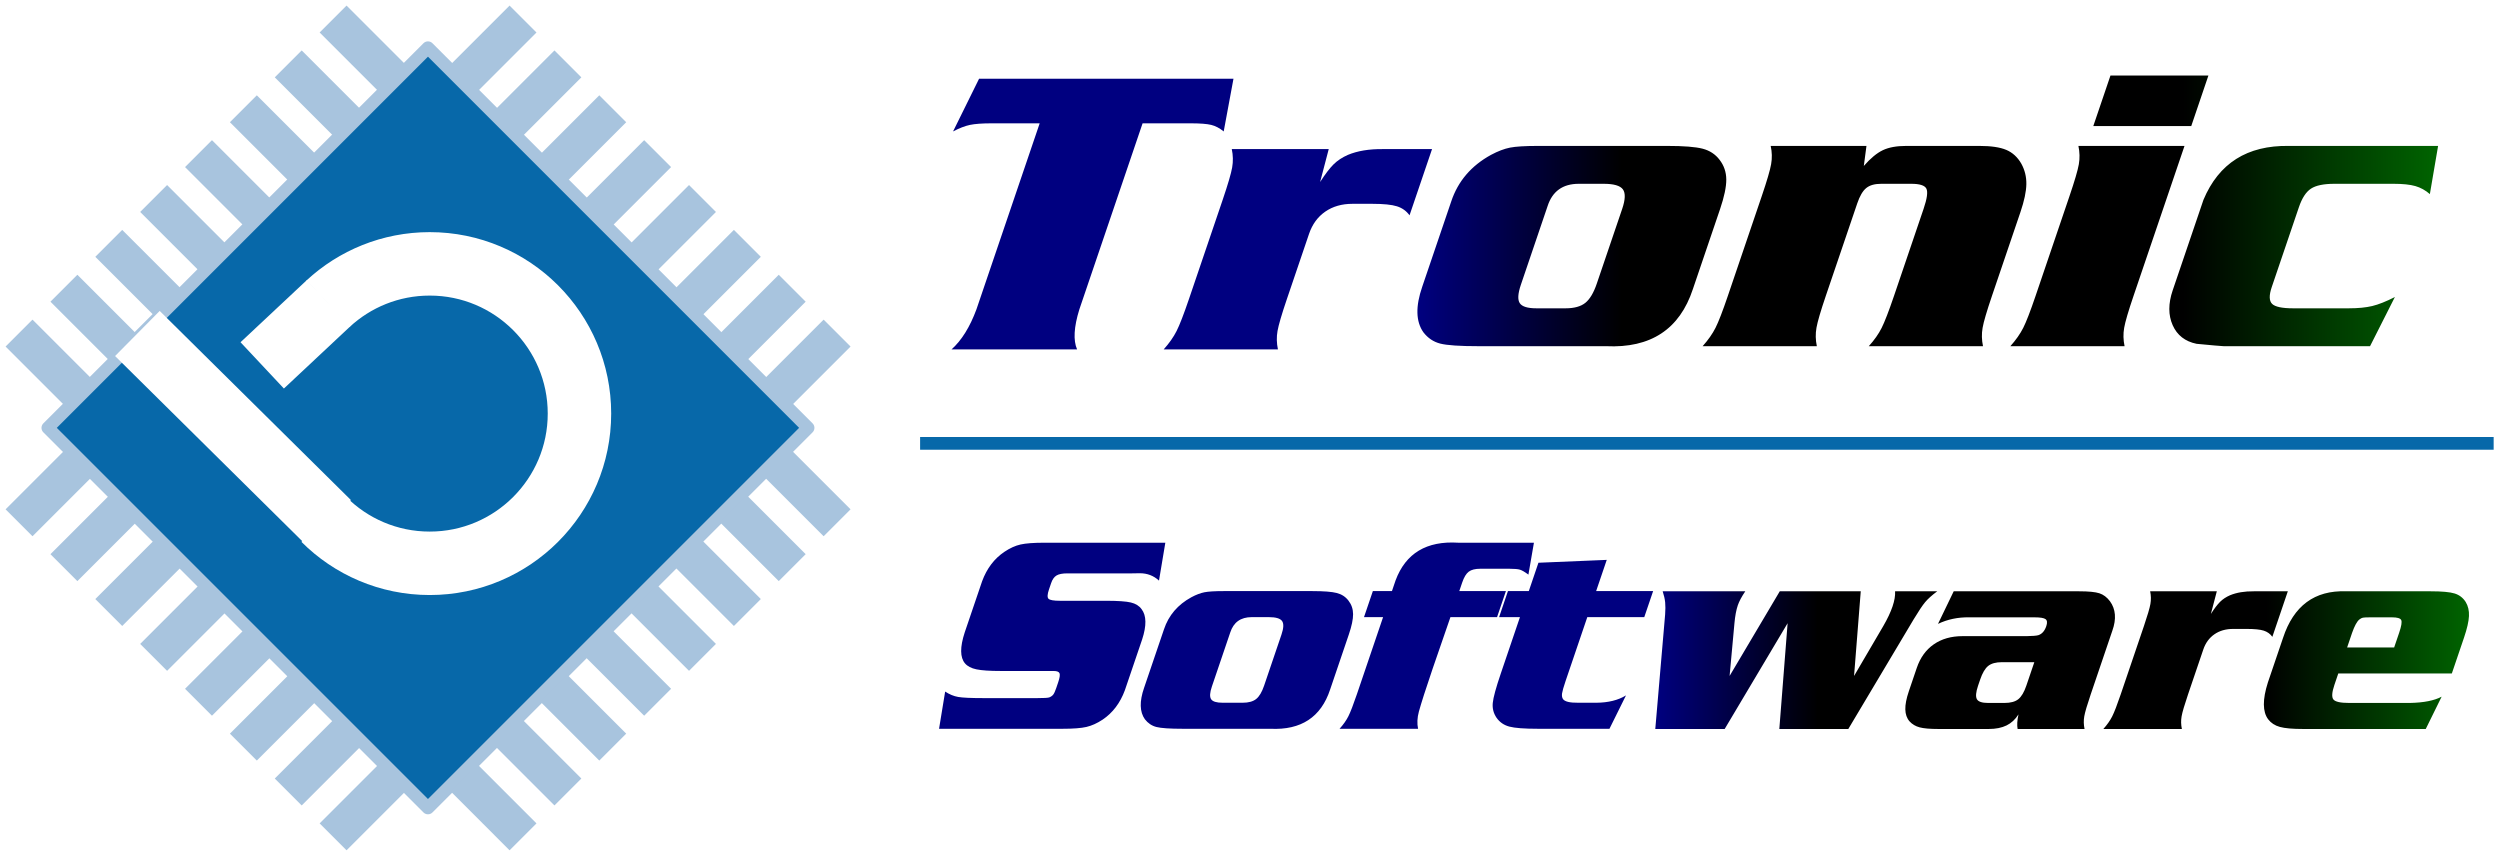 <?xml version="1.0" encoding="UTF-8" standalone="no"?>
<!-- Created with Inkscape (http://www.inkscape.org/) -->
<svg
   xmlns:dc="http://purl.org/dc/elements/1.1/"
   xmlns:cc="http://web.resource.org/cc/"
   xmlns:rdf="http://www.w3.org/1999/02/22-rdf-syntax-ns#"
   xmlns:svg="http://www.w3.org/2000/svg"
   xmlns="http://www.w3.org/2000/svg"
   xmlns:xlink="http://www.w3.org/1999/xlink"
   xmlns:sodipodi="http://sodipodi.sourceforge.net/DTD/sodipodi-0.dtd"
   xmlns:inkscape="http://www.inkscape.org/namespaces/inkscape"
   width="197.007"
   height="67.446"
   id="svg2"
   inkscape:label="Pozadí"
   sodipodi:version="0.32"
   inkscape:version="0.45"
   sodipodi:docbase="D:\Dokumenty\Texty\Soukrome"
   sodipodi:docname="trsoft_logo.svg"
   inkscape:output_extension="org.inkscape.output.svg.inkscape"
   version="1.0"
   inkscape:export-filename=".\logo.png"
   inkscape:export-xdpi="90"
   inkscape:export-ydpi="90"
   sodipodi:modified="TRUE">
  <defs
     id="defs3">
    <linearGradient
       id="linearGradient13166">
      <stop
         style="stop-color:#000080;stop-opacity:1;"
         offset="0"
         id="stop13168" />
      <stop
         id="stop14143"
         offset="0.2"
         style="stop-color:#000000;stop-opacity:1;" />
      <stop
         style="stop-color:#000000;stop-opacity:1;"
         offset="0.75"
         id="stop5175" />
      <stop
         style="stop-color:#006400;stop-opacity:1;"
         offset="1"
         id="stop13170" />
    </linearGradient>
    <linearGradient
       id="linearGradient10221">
      <stop
         id="stop10233"
         offset="0"
         style="stop-color:#001400;stop-opacity:1;" />
      <stop
         style="stop-color:#009600;stop-opacity:1;"
         offset="0.483"
         id="stop10235" />
      <stop
         id="stop10237"
         offset="1"
         style="stop-color:#000000;stop-opacity:1;" />
    </linearGradient>
    <filter
       inkscape:collect="always"
       id="filter27628">
      <feGaussianBlur
         inkscape:collect="always"
         stdDeviation="1.005"
         id="feGaussianBlur27630" />
    </filter>
    <linearGradient
       inkscape:collect="always"
       xlink:href="#linearGradient13166"
       id="linearGradient3227"
       x1="134.918"
       y1="31.821"
       x2="215.352"
       y2="31.821"
       gradientUnits="userSpaceOnUse"
       gradientTransform="translate(-1.73,8.5114963e-2)" />
    <linearGradient
       inkscape:collect="always"
       xlink:href="#linearGradient13166"
       id="linearGradient4204"
       x1="153.664"
       y1="67.216"
       x2="217.787"
       y2="67.216"
       gradientUnits="userSpaceOnUse"
       gradientTransform="translate(-1.73,8.5114963e-2)" />
  </defs>
  <sodipodi:namedview
     id="base"
     pagecolor="#ffffff"
     bordercolor="#666666"
     borderopacity="1.0"
     inkscape:pageopacity="0.0"
     inkscape:pageshadow="2"
     inkscape:zoom="1"
     inkscape:cx="133.54753"
     inkscape:cy="23.091964"
     inkscape:document-units="px"
     inkscape:current-layer="layer1"
     inkscape:window-width="1024"
     inkscape:window-height="718"
     inkscape:window-x="-4"
     inkscape:window-y="-4"
     showgrid="true"
     inkscape:object-bbox="true"
     inkscape:grid-points="false"
     gridtolerance="10000"
     width="200px"
     height="66.433px"
     gridempspacing="2" />
  <g
     inkscape:label="Vrstva 1"
     inkscape:groupmode="layer"
     id="layer1"
     transform="translate(-21.493,-15.283)">
    <path
       style="fill:#0768a9;fill-opacity:1;fill-rule:evenodd;stroke:#a8c4de;stroke-width:1;stroke-linecap:butt;stroke-linejoin:round;stroke-miterlimit:9.8;stroke-dasharray:none;stroke-opacity:1;filter:url(#filter27628)"
       d="M -94.887,-16.786 L -52.518,-16.786 L -52.518,25.583 L -94.887,25.583 L -94.887,-16.786 z "
       id="rect2184"
       transform="matrix(-0.707,-0.707,0.707,-0.707,0,0)" />
    <path
       style="fill:none;fill-opacity:0.75;fill-rule:evenodd;stroke:#a8c4de;stroke-width:3;stroke-linecap:butt;stroke-linejoin:miter;stroke-miterlimit:4;stroke-dasharray:none;stroke-opacity:1"
       d="M 58.054,21.438 L 62.709,16.783"
       id="path5095" />
    <path
       style="fill:none;fill-opacity:0.75;fill-rule:evenodd;stroke:#a8c4de;stroke-width:3;stroke-linecap:butt;stroke-linejoin:miter;stroke-miterlimit:4;stroke-dasharray:none;stroke-opacity:1"
       d="M 65.125,28.509 L 69.78,23.854"
       id="path14801" />
    <path
       style="fill:none;fill-opacity:0.75;fill-rule:evenodd;stroke:#a8c4de;stroke-width:3;stroke-linecap:butt;stroke-linejoin:miter;stroke-miterlimit:4;stroke-dasharray:none;stroke-opacity:1"
       d="M 61.59,24.973 L 66.245,20.318"
       id="path14803" />
    <path
       style="fill:none;fill-opacity:0.75;fill-rule:evenodd;stroke:#a8c4de;stroke-width:3;stroke-linecap:butt;stroke-linejoin:miter;stroke-miterlimit:4;stroke-dasharray:none;stroke-opacity:1"
       d="M 68.661,32.044 L 73.316,27.389"
       id="path14805" />
    <path
       style="fill:none;fill-opacity:0.75;fill-rule:evenodd;stroke:#a8c4de;stroke-width:3;stroke-linecap:butt;stroke-linejoin:miter;stroke-miterlimit:4;stroke-dasharray:none;stroke-opacity:1"
       d="M 72.196,35.58 L 76.851,30.925"
       id="path14807" />
    <path
       style="fill:none;fill-opacity:0.75;fill-rule:evenodd;stroke:#a8c4de;stroke-width:3;stroke-linecap:butt;stroke-linejoin:miter;stroke-miterlimit:4;stroke-dasharray:none;stroke-opacity:1"
       d="M 75.732,39.115 L 80.387,34.46"
       id="path14809" />
    <path
       style="fill:none;fill-opacity:0.75;fill-rule:evenodd;stroke:#a8c4de;stroke-width:3;stroke-linecap:butt;stroke-linejoin:miter;stroke-miterlimit:4;stroke-dasharray:none;stroke-opacity:1"
       d="M 79.267,42.651 L 83.922,37.996"
       id="path14811" />
    <path
       style="fill:none;fill-opacity:0.75;fill-rule:evenodd;stroke:#a8c4de;stroke-width:3;stroke-linecap:butt;stroke-linejoin:miter;stroke-miterlimit:4;stroke-dasharray:none;stroke-opacity:1"
       d="M 82.803,46.186 L 87.458,41.531"
       id="path14813" />
    <path
       style="fill:none;fill-opacity:0.75;fill-rule:evenodd;stroke:#a8c4de;stroke-width:3;stroke-linecap:butt;stroke-linejoin:miter;stroke-miterlimit:4;stroke-dasharray:none;stroke-opacity:1"
       d="M 62.709,81.229 L 58.054,76.573"
       id="path14815" />
    <path
       style="fill:none;fill-opacity:0.75;fill-rule:evenodd;stroke:#a8c4de;stroke-width:3;stroke-linecap:butt;stroke-linejoin:miter;stroke-miterlimit:4;stroke-dasharray:none;stroke-opacity:1"
       d="M 69.78,74.157 L 65.125,69.502"
       id="path14817" />
    <path
       style="fill:none;fill-opacity:0.75;fill-rule:evenodd;stroke:#a8c4de;stroke-width:3;stroke-linecap:butt;stroke-linejoin:miter;stroke-miterlimit:4;stroke-dasharray:none;stroke-opacity:1"
       d="M 66.245,77.693 L 61.59,73.038"
       id="path14819" />
    <path
       style="fill:none;fill-opacity:0.75;fill-rule:evenodd;stroke:#a8c4de;stroke-width:3;stroke-linecap:butt;stroke-linejoin:miter;stroke-miterlimit:4;stroke-dasharray:none;stroke-opacity:1"
       d="M 73.316,70.622 L 68.661,65.967"
       id="path14821" />
    <path
       style="fill:none;fill-opacity:0.75;fill-rule:evenodd;stroke:#a8c4de;stroke-width:3;stroke-linecap:butt;stroke-linejoin:miter;stroke-miterlimit:4;stroke-dasharray:none;stroke-opacity:1"
       d="M 76.851,67.086 L 72.196,62.431"
       id="path14823" />
    <path
       style="fill:none;fill-opacity:0.75;fill-rule:evenodd;stroke:#a8c4de;stroke-width:3;stroke-linecap:butt;stroke-linejoin:miter;stroke-miterlimit:4;stroke-dasharray:none;stroke-opacity:1"
       d="M 80.387,63.551 L 75.732,58.896"
       id="path14825" />
    <path
       style="fill:none;fill-opacity:0.75;fill-rule:evenodd;stroke:#a8c4de;stroke-width:3;stroke-linecap:butt;stroke-linejoin:miter;stroke-miterlimit:4;stroke-dasharray:none;stroke-opacity:1"
       d="M 83.922,60.015 L 79.267,55.36"
       id="path14827" />
    <path
       style="fill:none;fill-opacity:0.75;fill-rule:evenodd;stroke:#a8c4de;stroke-width:3;stroke-linecap:butt;stroke-linejoin:miter;stroke-miterlimit:4;stroke-dasharray:none;stroke-opacity:1"
       d="M 87.458,56.48 L 82.803,51.825"
       id="path14829" />
    <path
       style="fill:none;fill-opacity:0.75;fill-rule:evenodd;stroke:#a8c4de;stroke-width:3;stroke-linecap:butt;stroke-linejoin:miter;stroke-miterlimit:4;stroke-dasharray:none;stroke-opacity:1"
       d="M 27.649,46.186 L 22.993,41.531"
       id="path14831" />
    <path
       style="fill:none;fill-opacity:0.75;fill-rule:evenodd;stroke:#a8c4de;stroke-width:3;stroke-linecap:butt;stroke-linejoin:miter;stroke-miterlimit:4;stroke-dasharray:none;stroke-opacity:1"
       d="M 34.72,39.115 L 30.064,34.46"
       id="path14833" />
    <path
       style="fill:none;fill-opacity:0.75;fill-rule:evenodd;stroke:#a8c4de;stroke-width:3;stroke-linecap:butt;stroke-linejoin:miter;stroke-miterlimit:4;stroke-dasharray:none;stroke-opacity:1"
       d="M 31.184,42.651 L 26.529,37.996"
       id="path14835" />
    <path
       style="fill:none;fill-opacity:0.75;fill-rule:evenodd;stroke:#a8c4de;stroke-width:3;stroke-linecap:butt;stroke-linejoin:miter;stroke-miterlimit:4;stroke-dasharray:none;stroke-opacity:1"
       d="M 38.255,35.58 L 33.6,30.925"
       id="path14837" />
    <path
       style="fill:none;fill-opacity:0.75;fill-rule:evenodd;stroke:#a8c4de;stroke-width:3;stroke-linecap:butt;stroke-linejoin:miter;stroke-miterlimit:4;stroke-dasharray:none;stroke-opacity:1"
       d="M 41.791,32.044 L 37.136,27.389"
       id="path14839" />
    <path
       style="fill:none;fill-opacity:0.75;fill-rule:evenodd;stroke:#a8c4de;stroke-width:3;stroke-linecap:butt;stroke-linejoin:miter;stroke-miterlimit:4;stroke-dasharray:none;stroke-opacity:1"
       d="M 45.326,28.509 L 40.671,23.854"
       id="path14841" />
    <path
       style="fill:none;fill-opacity:0.75;fill-rule:evenodd;stroke:#a8c4de;stroke-width:3;stroke-linecap:butt;stroke-linejoin:miter;stroke-miterlimit:4;stroke-dasharray:none;stroke-opacity:1"
       d="M 48.862,24.973 L 44.207,20.318"
       id="path14843" />
    <path
       style="fill:none;fill-opacity:0.75;fill-rule:evenodd;stroke:#a8c4de;stroke-width:3;stroke-linecap:butt;stroke-linejoin:miter;stroke-miterlimit:4;stroke-dasharray:none;stroke-opacity:1"
       d="M 52.397,21.438 L 47.742,16.783"
       id="path14845" />
    <path
       style="fill:none;fill-opacity:0.75;fill-rule:evenodd;stroke:#a8c4de;stroke-width:3;stroke-linecap:butt;stroke-linejoin:miter;stroke-miterlimit:4;stroke-dasharray:none;stroke-opacity:1"
       d="M 52.397,76.573 L 47.742,81.229"
       id="path14847" />
    <path
       style="fill:none;fill-opacity:0.75;fill-rule:evenodd;stroke:#a8c4de;stroke-width:3;stroke-linecap:butt;stroke-linejoin:miter;stroke-miterlimit:4;stroke-dasharray:none;stroke-opacity:1"
       d="M 45.326,69.502 L 40.671,74.157"
       id="path14849" />
    <path
       style="fill:none;fill-opacity:0.75;fill-rule:evenodd;stroke:#a8c4de;stroke-width:3;stroke-linecap:butt;stroke-linejoin:miter;stroke-miterlimit:4;stroke-dasharray:none;stroke-opacity:1"
       d="M 48.862,73.038 L 44.207,77.693"
       id="path14851" />
    <path
       style="fill:none;fill-opacity:0.75;fill-rule:evenodd;stroke:#a8c4de;stroke-width:3;stroke-linecap:butt;stroke-linejoin:miter;stroke-miterlimit:4;stroke-dasharray:none;stroke-opacity:1"
       d="M 41.791,65.967 L 37.136,70.622"
       id="path14853" />
    <path
       style="fill:none;fill-opacity:0.75;fill-rule:evenodd;stroke:#a8c4de;stroke-width:3;stroke-linecap:butt;stroke-linejoin:miter;stroke-miterlimit:4;stroke-dasharray:none;stroke-opacity:1"
       d="M 38.255,62.431 L 33.6,67.086"
       id="path14855" />
    <path
       style="fill:none;fill-opacity:0.75;fill-rule:evenodd;stroke:#a8c4de;stroke-width:3;stroke-linecap:butt;stroke-linejoin:miter;stroke-miterlimit:4;stroke-dasharray:none;stroke-opacity:1"
       d="M 34.72,58.896 L 30.064,63.551"
       id="path14857" />
    <path
       style="fill:none;fill-opacity:0.75;fill-rule:evenodd;stroke:#a8c4de;stroke-width:3;stroke-linecap:butt;stroke-linejoin:miter;stroke-miterlimit:4;stroke-dasharray:none;stroke-opacity:1"
       d="M 31.184,55.36 L 26.529,60.015"
       id="path14859" />
    <path
       style="fill:none;fill-opacity:0.75;fill-rule:evenodd;stroke:#a8c4de;stroke-width:3;stroke-linecap:butt;stroke-linejoin:miter;stroke-miterlimit:4;stroke-dasharray:none;stroke-opacity:1"
       d="M 27.649,51.825 L 22.993,56.48"
       id="path14861" />
    <path
       style="fill:none;fill-opacity:0.749;stroke:#ffffff;stroke-width:5;stroke-miterlimit:4;stroke-opacity:1"
       d="M 47.34,39.22 C 49.445,37.269 52.262,36.076 55.357,36.076 C 61.87,36.076 67.156,41.362 67.156,47.875 L 67.156,47.875 C 67.156,54.387 61.87,59.673 55.357,59.673 C 52.1,59.673 49.151,58.352 47.015,56.216"
       id="path16820" />
    <path
       style="fill:none;fill-opacity:0.749;stroke:#a8c4de;stroke-width:3;stroke-miterlimit:4;stroke-opacity:1"
       d="M 47.015,56.216 C 47.009,56.21 47.003,56.204 46.997,56.198"
       id="path14863" />
    <path
       style="fill:none;fill-opacity:0.75;fill-rule:evenodd;stroke:#ffffff;stroke-width:5;stroke-linecap:butt;stroke-linejoin:miter;stroke-miterlimit:4;stroke-opacity:1"
       d="M 47.389,56.468 L 32.319,41.562"
       id="path18764" />
    <path
       style="fill:none;fill-opacity:0.75;fill-rule:evenodd;stroke:#ffffff;stroke-width:5;stroke-linecap:butt;stroke-linejoin:miter;marker-start:none;marker-mid:none;stroke-miterlimit:4;stroke-opacity:1"
       d="M 47.388,39.175 L 42.156,44.076"
       id="path22644" />
    <path
       style="fill:none;fill-opacity:0.75;fill-rule:evenodd;stroke:#0768a9;stroke-width:1px;stroke-linecap:butt;stroke-linejoin:miter;stroke-opacity:1"
       d="M 72,34.433 C 196,34.433 196,34.433 196,34.433"
       id="path30617"
       transform="translate(22,15.789)" />
    <path
       style="font-size:32px;font-style:italic;font-weight:normal;fill:#000080;fill-opacity:1;stroke:none;stroke-width:1px;stroke-linecap:butt;stroke-linejoin:miter;stroke-opacity:1;font-family:SerpentineDBol"
       d="M 96.479,42.814 C 97.271,42.105 97.926,41.053 98.441,39.657 L 103.423,25.001 L 99.657,25.001 C 98.897,25.001 98.32,25.043 97.927,25.126 C 97.534,25.209 97.09,25.381 96.596,25.642 L 98.648,21.485 L 118.695,21.485 L 117.924,25.642 C 117.606,25.381 117.279,25.209 116.943,25.126 C 116.607,25.043 116.058,25.001 115.298,25.001 L 111.532,25.001 L 106.551,39.657 C 106.118,41.053 106.058,42.105 106.369,42.814 L 96.479,42.814 z M 126.201,27.032 L 125.522,29.626 C 125.923,29.001 126.276,28.538 126.582,28.235 C 126.887,27.933 127.266,27.683 127.719,27.485 C 128.471,27.173 129.381,27.022 130.451,27.032 L 134.342,27.032 L 132.568,32.251 C 132.32,31.907 131.989,31.67 131.575,31.54 C 131.161,31.41 130.517,31.345 129.642,31.345 L 128.063,31.345 C 127.23,31.345 126.517,31.551 125.924,31.962 C 125.332,32.374 124.908,32.954 124.652,33.704 L 122.9,38.86 C 122.493,40.058 122.248,40.894 122.165,41.368 C 122.082,41.842 122.093,42.324 122.197,42.814 L 113.197,42.814 C 113.635,42.324 113.973,41.842 114.212,41.368 C 114.451,40.894 114.774,40.058 115.182,38.86 L 117.853,31.001 C 118.259,29.803 118.505,28.965 118.59,28.485 C 118.674,28.006 118.665,27.522 118.561,27.032 L 126.201,27.032 z "
       id="text2211" />
    <path
       style="font-size:32px;font-style:italic;font-weight:normal;fill:url(#linearGradient3227);fill-opacity:1;stroke:none;stroke-width:1px;stroke-linecap:butt;stroke-linejoin:miter;stroke-opacity:1;font-family:SerpentineDBol"
       d="M 142.685,26.782 L 152.872,26.782 C 154.174,26.782 155.105,26.855 155.665,27.001 C 156.225,27.147 156.67,27.439 157,27.876 C 157.348,28.324 157.524,28.84 157.529,29.423 C 157.534,30.006 157.37,30.788 157.037,31.767 L 154.897,38.064 C 153.853,41.23 151.572,42.73 148.056,42.564 L 138.024,42.564 C 136.535,42.564 135.524,42.496 134.992,42.36 C 134.459,42.225 134.016,41.928 133.662,41.47 C 133.063,40.626 133.033,39.428 133.57,37.876 L 135.854,31.157 C 136.385,29.564 137.431,28.34 138.992,27.485 C 139.539,27.194 140.039,27.004 140.491,26.915 C 140.943,26.827 141.674,26.782 142.685,26.782 L 142.685,26.782 z M 143.445,31.532 L 141.343,37.72 C 141.105,38.418 141.076,38.902 141.255,39.173 C 141.434,39.444 141.872,39.579 142.57,39.579 L 144.867,39.579 C 145.544,39.579 146.062,39.436 146.419,39.15 C 146.777,38.863 147.08,38.355 147.327,37.626 L 149.324,31.751 C 149.576,31.012 149.594,30.496 149.381,30.204 C 149.167,29.913 148.665,29.767 147.873,29.767 L 145.904,29.767 C 144.644,29.767 143.824,30.355 143.445,31.532 L 143.445,31.532 z M 168.575,26.782 L 168.367,28.36 C 168.895,27.756 169.395,27.342 169.867,27.118 C 170.339,26.894 170.95,26.782 171.7,26.782 L 177.481,26.782 C 178.398,26.782 179.102,26.887 179.594,27.095 C 180.085,27.303 180.479,27.663 180.774,28.173 C 181.052,28.673 181.186,29.215 181.175,29.798 C 181.165,30.381 181.009,31.116 180.708,32.001 L 178.467,38.595 C 178.056,39.803 177.809,40.644 177.727,41.118 C 177.644,41.592 177.655,42.074 177.759,42.564 L 168.759,42.564 C 169.192,42.084 169.53,41.605 169.771,41.126 C 170.011,40.647 170.337,39.803 170.748,38.595 L 173.079,31.735 C 173.352,30.933 173.425,30.405 173.298,30.15 C 173.171,29.894 172.774,29.767 172.107,29.767 L 169.732,29.767 C 169.222,29.767 168.83,29.879 168.556,30.103 C 168.282,30.327 168.046,30.73 167.848,31.314 L 165.373,38.595 C 164.966,39.793 164.72,40.631 164.636,41.11 C 164.551,41.59 164.561,42.074 164.665,42.564 L 155.665,42.564 C 156.103,42.074 156.441,41.592 156.68,41.118 C 156.919,40.644 157.244,39.803 157.654,38.595 L 160.325,30.735 C 160.733,29.538 160.979,28.699 161.063,28.22 C 161.148,27.741 161.136,27.262 161.028,26.782 L 168.575,26.782 z M 195.522,21.235 L 194.169,25.22 L 186.45,25.22 L 187.804,21.235 L 195.522,21.235 z M 193.638,26.782 L 189.623,38.595 C 189.212,39.803 188.965,40.644 188.883,41.118 C 188.8,41.592 188.811,42.074 188.915,42.564 L 179.915,42.564 C 180.353,42.074 180.691,41.592 180.93,41.118 C 181.169,40.644 181.494,39.803 181.904,38.595 L 184.57,30.751 C 184.981,29.543 185.228,28.702 185.311,28.228 C 185.393,27.754 185.382,27.272 185.278,26.782 L 193.638,26.782 z M 213.622,26.782 L 212.973,30.579 C 212.627,30.277 212.245,30.066 211.828,29.946 C 211.41,29.827 210.842,29.767 210.123,29.767 L 205.451,29.767 C 204.607,29.767 203.991,29.894 203.603,30.15 C 203.214,30.405 202.897,30.892 202.653,31.61 L 200.513,37.907 C 200.293,38.553 200.303,38.993 200.541,39.228 C 200.779,39.462 201.331,39.579 202.195,39.579 L 206.586,39.579 C 207.315,39.579 207.929,39.519 208.428,39.4 C 208.927,39.28 209.523,39.043 210.217,38.689 L 208.259,42.564 L 196.728,42.564 C 196.491,42.553 195.778,42.491 194.588,42.376 C 193.683,42.189 193.055,41.699 192.705,40.907 C 192.354,40.116 192.354,39.204 192.704,38.173 L 195.131,31.032 C 196.34,28.147 198.582,26.73 201.856,26.782 L 213.622,26.782 z "
       id="text2215" />
    <path
       style="font-size:22px;font-style:italic;font-weight:normal;fill:#000080;fill-opacity:1;stroke:none;stroke-width:1px;stroke-linecap:butt;stroke-linejoin:miter;stroke-opacity:1;font-family:SerpentineDBol"
       d="M 113.324,58.05 L 112.825,61.036 C 112.405,60.65 111.901,60.456 111.314,60.456 L 110.655,60.467 L 105.585,60.467 C 105.213,60.467 104.934,60.522 104.749,60.633 C 104.565,60.744 104.424,60.943 104.327,61.23 L 104.155,61.735 C 104.026,62.114 104.013,62.358 104.116,62.465 C 104.22,62.572 104.522,62.626 105.023,62.626 L 108.643,62.626 C 109.574,62.626 110.229,62.671 110.606,62.76 C 110.984,62.85 111.268,63.027 111.457,63.292 C 111.838,63.793 111.852,64.585 111.499,65.666 L 110.137,69.673 C 109.765,70.683 109.18,71.456 108.381,71.993 C 107.948,72.28 107.523,72.471 107.107,72.568 C 106.691,72.665 106.06,72.713 105.215,72.713 L 95.493,72.713 L 95.974,69.78 C 96.307,70.002 96.649,70.144 97.001,70.205 C 97.353,70.266 98.012,70.296 98.979,70.296 L 103.243,70.296 C 103.752,70.296 104.062,70.278 104.175,70.242 C 104.316,70.185 104.422,70.11 104.493,70.017 C 104.565,69.924 104.641,69.755 104.724,69.512 L 104.881,69.05 C 105,68.699 105.036,68.463 104.988,68.341 C 104.94,68.219 104.783,68.158 104.518,68.158 L 100.372,68.158 C 99.491,68.158 98.847,68.115 98.439,68.029 C 98.031,67.944 97.73,67.786 97.536,67.557 C 97.142,67.091 97.136,66.278 97.516,65.118 L 98.885,61.09 C 99.257,60.08 99.842,59.307 100.64,58.77 C 101.077,58.476 101.502,58.283 101.917,58.19 C 102.332,58.097 102.961,58.05 103.807,58.05 L 113.324,58.05 z M 117.915,61.863 L 124.919,61.863 C 125.814,61.863 126.454,61.914 126.839,62.014 C 127.224,62.114 127.53,62.315 127.757,62.615 C 127.996,62.923 128.117,63.278 128.12,63.679 C 128.124,64.08 128.011,64.617 127.782,65.29 L 126.311,69.619 C 125.593,71.796 124.025,72.828 121.608,72.713 L 114.711,72.713 C 113.687,72.713 112.992,72.666 112.626,72.573 C 112.26,72.48 111.956,72.276 111.712,71.961 C 111.3,71.381 111.279,70.557 111.649,69.49 L 113.219,64.871 C 113.584,63.776 114.303,62.934 115.377,62.347 C 115.752,62.146 116.096,62.016 116.407,61.955 C 116.718,61.894 117.22,61.863 117.915,61.863 L 117.915,61.863 z M 118.438,65.129 L 116.993,69.383 C 116.829,69.863 116.809,70.196 116.932,70.382 C 117.055,70.568 117.357,70.661 117.836,70.661 L 119.416,70.661 C 119.881,70.661 120.237,70.563 120.483,70.366 C 120.729,70.169 120.937,69.82 121.107,69.318 L 122.48,65.279 C 122.653,64.771 122.666,64.416 122.519,64.216 C 122.372,64.015 122.026,63.915 121.482,63.915 L 120.129,63.915 C 119.262,63.915 118.699,64.32 118.438,65.129 L 118.438,65.129 z M 140.162,61.863 L 139.465,63.915 L 135.791,63.915 C 135.253,65.455 134.784,66.816 134.382,67.997 C 133.844,69.58 133.485,70.701 133.304,71.36 C 133.174,71.846 133.153,72.298 133.241,72.713 L 127.054,72.713 C 127.352,72.384 127.584,72.054 127.75,71.725 C 127.915,71.395 128.139,70.815 128.422,69.985 L 130.484,63.915 L 128.98,63.915 L 129.678,61.863 L 131.182,61.863 L 131.47,61.015 C 132.267,58.881 133.913,57.892 136.409,58.05 L 142.371,58.05 L 141.936,60.564 C 141.656,60.356 141.435,60.227 141.273,60.177 C 141.111,60.127 140.833,60.102 140.439,60.102 L 138.14,60.102 C 137.739,60.102 137.437,60.179 137.234,60.333 C 137.031,60.487 136.859,60.771 136.718,61.187 L 136.488,61.863 L 140.162,61.863 z M 151.764,61.863 L 151.066,63.915 L 146.576,63.915 L 144.864,68.953 C 144.706,69.419 144.614,69.743 144.587,69.925 C 144.561,70.108 144.585,70.257 144.661,70.371 C 144.801,70.572 145.198,70.668 145.852,70.661 L 147.292,70.661 C 148.232,70.654 149.01,70.461 149.626,70.081 L 148.323,72.713 L 142.705,72.713 C 141.617,72.713 140.859,72.656 140.433,72.541 C 140.006,72.427 139.67,72.194 139.424,71.843 C 139.185,71.492 139.086,71.103 139.127,70.677 C 139.168,70.251 139.377,69.483 139.755,68.373 L 141.269,63.915 L 139.626,63.915 L 140.323,61.863 L 141.967,61.863 L 142.726,59.629 L 148.109,59.403 L 147.273,61.863 L 151.764,61.863 z "
       id="text2219" />
    <path
       style="font-size:22px;font-style:italic;font-weight:normal;fill:url(#linearGradient4204);fill-opacity:1;stroke:none;stroke-width:1px;stroke-linecap:butt;stroke-linejoin:miter;stroke-opacity:1;font-family:SerpentineDBol"
       d="M 161.744,61.879 L 168.125,61.879 L 167.598,68.55 L 169.901,64.618 C 170.229,64.052 170.473,63.537 170.631,63.071 C 170.784,62.62 170.851,62.223 170.832,61.879 L 174.151,61.879 C 173.729,62.194 173.412,62.479 173.201,62.733 C 172.989,62.987 172.686,63.44 172.293,64.092 L 167.145,72.729 L 161.709,72.729 L 162.362,64.393 L 157.402,72.729 L 151.934,72.729 L 152.709,63.716 C 152.737,63.336 152.739,63.016 152.713,62.754 C 152.687,62.493 152.622,62.201 152.517,61.879 L 159.026,61.879 C 158.74,62.301 158.543,62.67 158.436,62.985 C 158.312,63.351 158.224,63.82 158.172,64.393 L 157.79,68.55 L 161.744,61.879 z M 175.451,61.879 L 185.334,61.879 C 186.079,61.879 186.611,61.931 186.93,62.035 C 187.249,62.139 187.527,62.348 187.764,62.663 C 188.218,63.286 188.281,64.06 187.952,64.983 L 186.244,70.011 C 185.964,70.834 185.796,71.409 185.739,71.735 C 185.682,72.061 185.689,72.392 185.761,72.729 L 180.487,72.729 C 180.429,72.435 180.452,72.052 180.555,71.579 C 180.307,71.973 179.993,72.263 179.615,72.449 C 179.236,72.635 178.768,72.729 178.209,72.729 L 174.245,72.729 C 173.579,72.729 173.086,72.686 172.764,72.6 C 172.442,72.514 172.177,72.356 171.969,72.127 C 171.757,71.883 171.647,71.57 171.638,71.187 C 171.628,70.804 171.721,70.326 171.916,69.753 L 172.54,67.916 C 172.815,67.107 173.262,66.487 173.881,66.058 C 174.499,65.628 175.256,65.413 176.151,65.413 L 181.2,65.413 C 181.661,65.406 181.967,65.381 182.117,65.338 C 182.407,65.245 182.616,65.008 182.745,64.629 C 182.838,64.357 182.82,64.172 182.691,64.076 C 182.563,63.979 182.273,63.931 181.822,63.931 L 176.666,63.931 C 175.783,63.916 174.965,64.088 174.213,64.446 L 175.451,61.879 z M 181.803,67.465 L 179.246,67.465 C 178.773,67.465 178.414,67.563 178.168,67.76 C 177.922,67.957 177.71,68.317 177.533,68.84 L 177.372,69.312 C 177.197,69.828 177.166,70.184 177.278,70.381 C 177.39,70.578 177.682,70.677 178.155,70.677 L 179.455,70.677 C 179.935,70.677 180.297,70.578 180.543,70.381 C 180.789,70.184 181,69.828 181.175,69.312 L 181.803,67.465 z M 196.184,61.879 L 195.717,63.662 C 195.992,63.232 196.235,62.914 196.445,62.706 C 196.655,62.498 196.916,62.326 197.227,62.19 C 197.744,61.976 198.37,61.872 199.106,61.879 L 201.78,61.879 L 200.561,65.467 C 200.391,65.23 200.163,65.068 199.878,64.978 C 199.594,64.889 199.151,64.844 198.549,64.844 L 197.464,64.844 C 196.891,64.844 196.401,64.985 195.993,65.268 C 195.586,65.551 195.294,65.95 195.119,66.466 L 193.914,70.011 C 193.634,70.834 193.466,71.409 193.409,71.735 C 193.352,72.061 193.359,72.392 193.431,72.729 L 187.243,72.729 C 187.544,72.392 187.777,72.061 187.941,71.735 C 188.105,71.409 188.328,70.834 188.608,70.011 L 190.444,64.607 C 190.724,63.784 190.893,63.207 190.951,62.878 C 191.009,62.548 191.002,62.215 190.931,61.879 L 196.184,61.879 z M 214.704,68.356 L 205.756,68.356 L 205.453,69.248 C 205.253,69.835 205.226,70.22 205.372,70.403 C 205.518,70.585 205.927,70.677 206.6,70.677 L 211.413,70.677 C 212.494,70.655 213.323,70.491 213.901,70.183 L 212.649,72.729 L 202.992,72.729 C 202.161,72.729 201.549,72.675 201.156,72.567 C 200.762,72.46 200.455,72.259 200.232,71.966 C 199.787,71.379 199.779,70.412 200.208,69.065 L 201.402,65.553 C 202.235,63.018 203.89,61.793 206.367,61.879 L 213.038,61.879 C 213.926,61.879 214.555,61.936 214.924,62.051 C 215.293,62.165 215.583,62.387 215.794,62.717 C 215.987,63.032 216.074,63.403 216.055,63.829 C 216.035,64.255 215.906,64.819 215.668,65.52 L 214.704,68.356 z M 210.159,66.305 L 210.557,65.134 C 210.732,64.618 210.785,64.289 210.715,64.145 C 210.646,64.002 210.403,63.931 209.988,63.931 L 208.269,63.931 C 207.976,63.931 207.785,63.94 207.696,63.958 C 207.608,63.975 207.514,64.024 207.416,64.103 C 207.229,64.253 207.038,64.604 206.843,65.155 L 206.453,66.305 L 210.159,66.305 z "
       id="text2223" />
  </g>
</svg>
